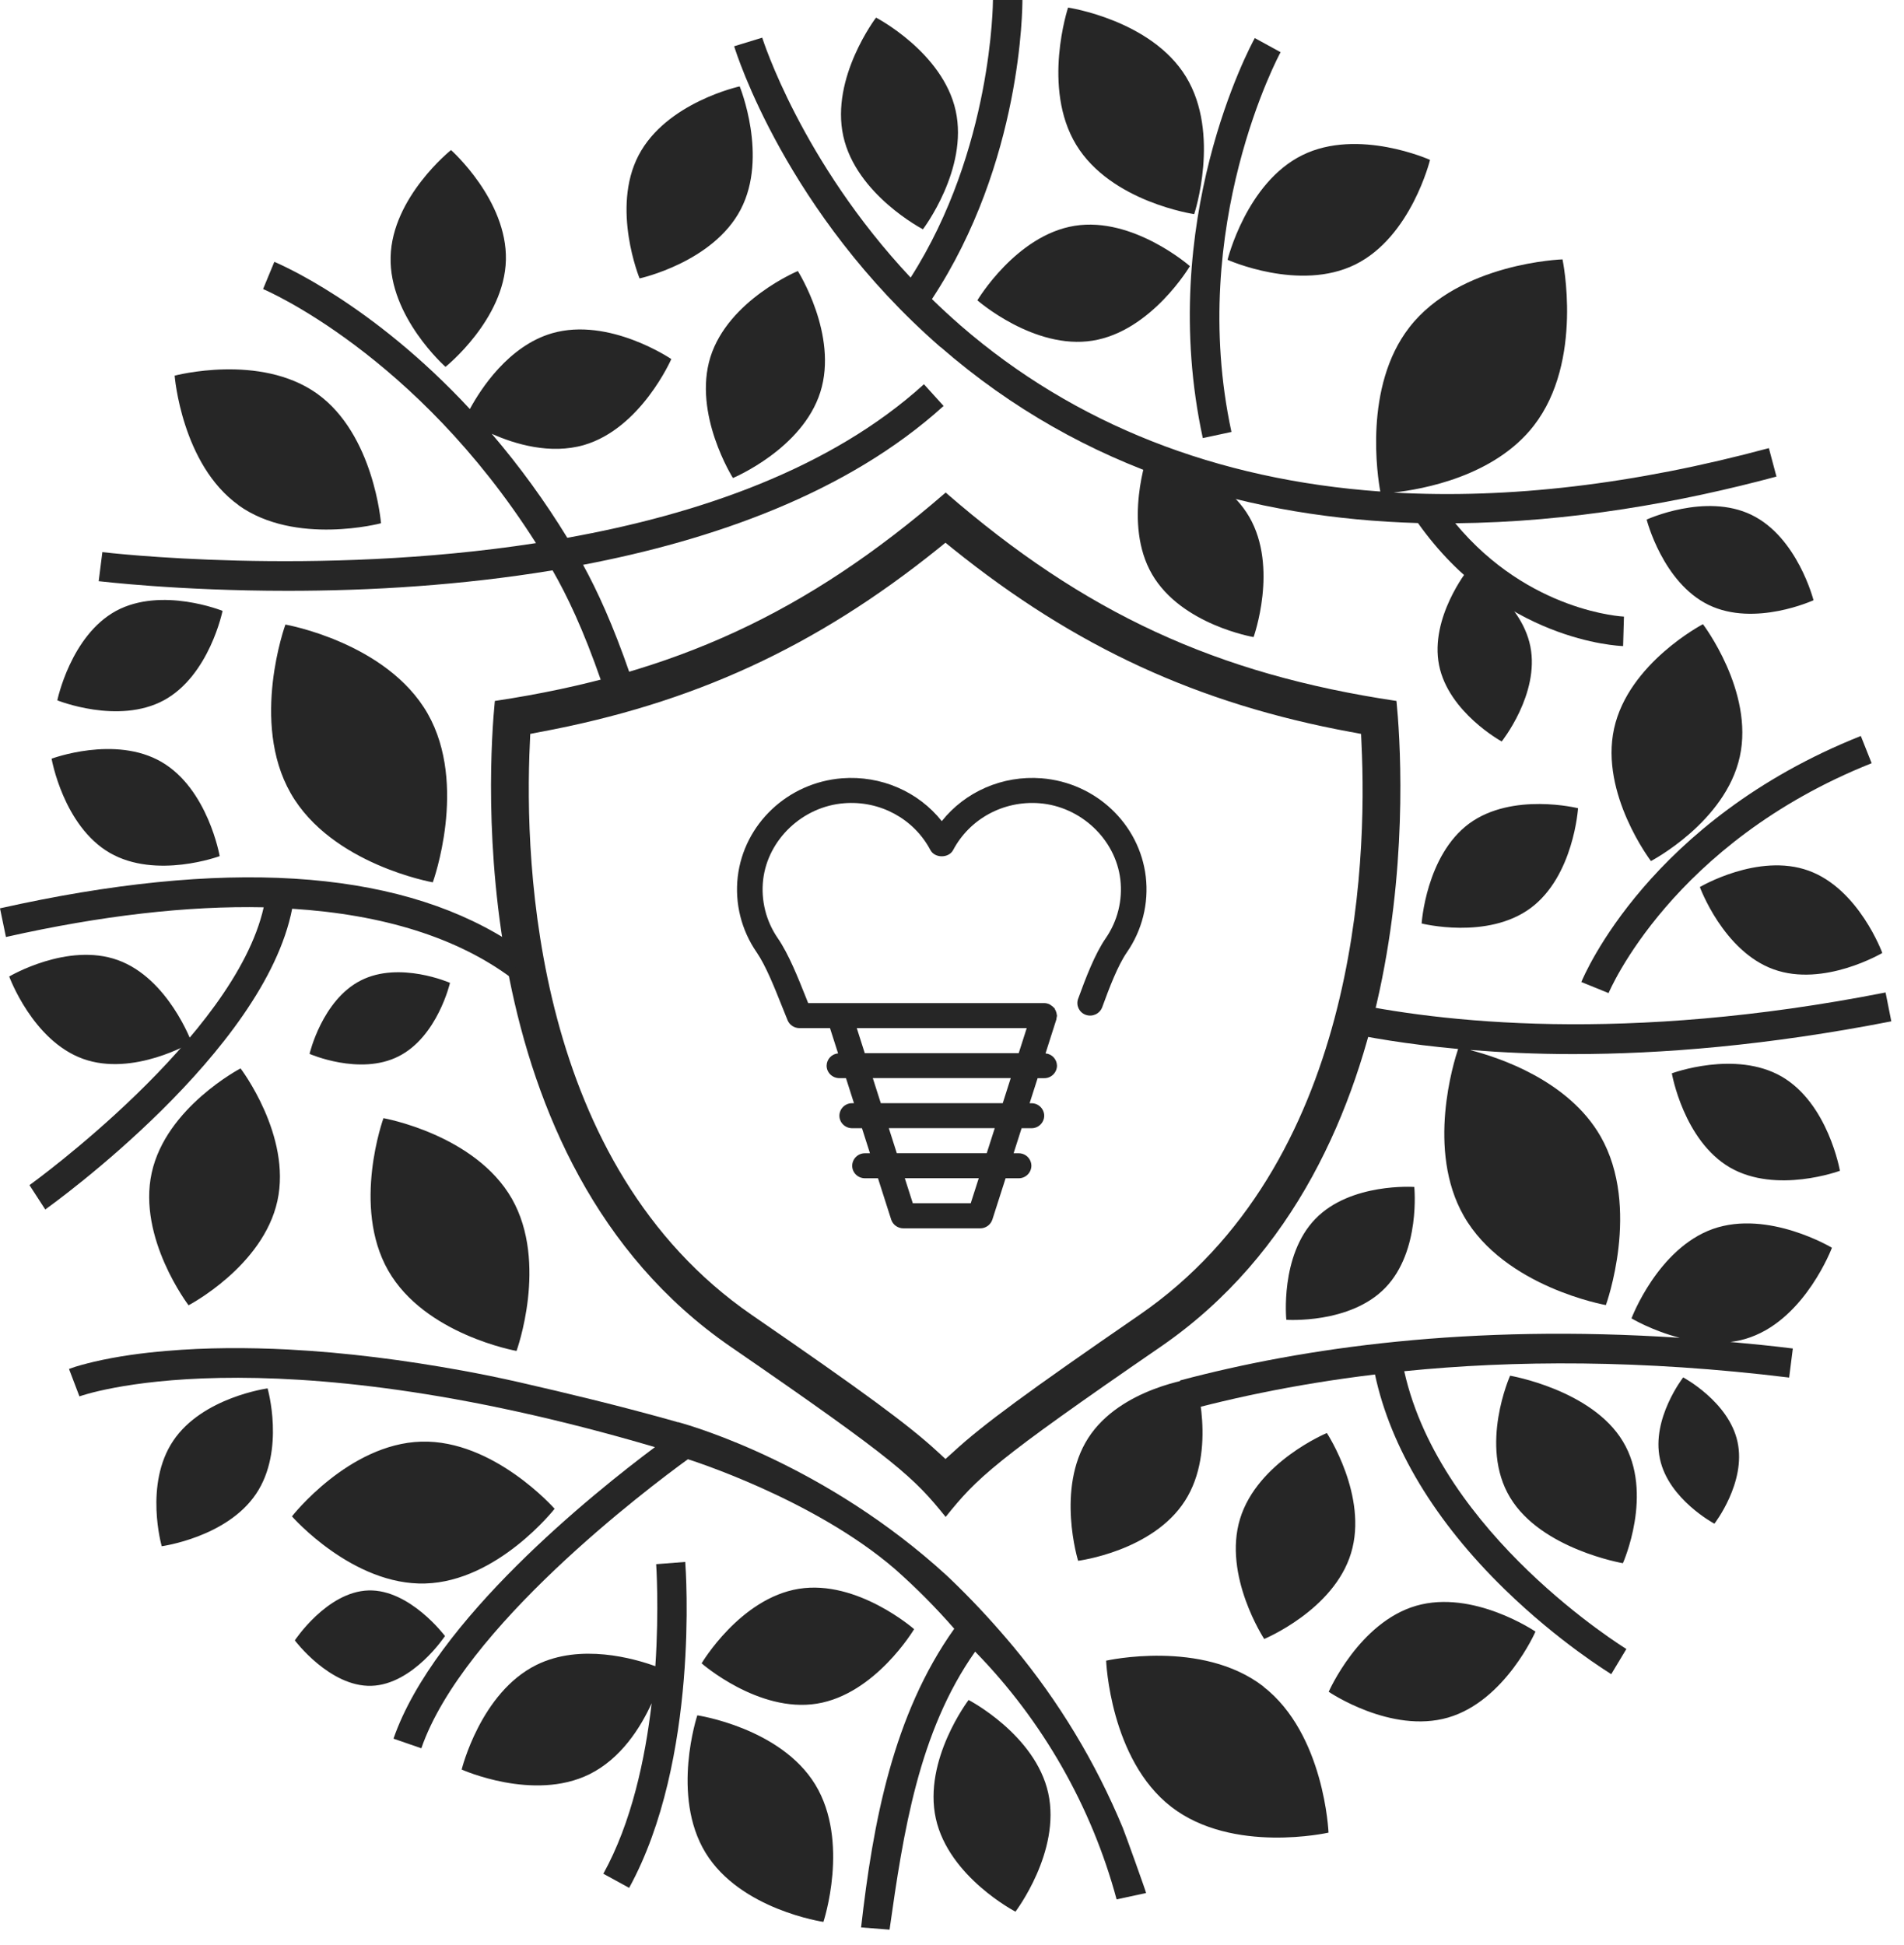 <?xml version="1.0" encoding="UTF-8"?>
<!-- Generator: Adobe Illustrator 16.0.0, SVG Export Plug-In . SVG Version: 6.00 Build 0)  -->
<svg xmlns="http://www.w3.org/2000/svg" xmlns:xlink="http://www.w3.org/1999/xlink" version="1.1" id="Layer_1" x="0px" y="0px" width="93px" height="95px" viewBox="0 0 93 95" xml:space="preserve">
<g>
	<path fill="#262626" d="M24.17,34.24c-0.31,3.17-1.63,22.49,11.51,31.54c8.17,5.62,8.97,6.409,10.51,8.319   c1.541-1.92,2.339-2.699,10.51-8.319c13.149-9.05,11.829-28.36,11.51-31.54c-8.79-1.31-15.239-4.29-22.02-10.18   C39.41,29.94,32.96,32.92,24.17,34.24z M66.02,35.76l0.461,0.09l0.02,0.47c0.29,5.95-0.189,20.581-10.859,27.92   c-5.451,3.75-7.65,5.369-9.051,6.66l-0.41,0.369l-0.4-0.369c-1.4-1.291-3.6-2.91-9.05-6.66C26.11,56.93,25.6,42.28,25.88,36.32   l0.02-0.47l0.46-0.09c7.48-1.39,13.48-4.15,19.45-8.95l0.37-0.3l0.37,0.3c5.97,4.8,11.97,7.57,19.45,8.95 M58.33,10.46   c0,0,1.3-3.92-0.4-6.71c-1.699-2.78-5.76-3.38-5.76-3.38s-1.3,3.92,0.4,6.71C54.27,9.87,58.33,10.46,58.33,10.46z M45.08,11.2   c0,0,2.23-2.93,1.6-5.79c-0.63-2.86-3.89-4.55-3.89-4.55s-2.23,2.93-1.6,5.79S45.08,11.2,45.08,11.2z M71.689,27.84   c0,0-1.859,2.33-1.399,4.65c0.46,2.31,3.06,3.729,3.06,3.729s1.86-2.33,1.4-4.64s-3.061-3.73-3.061-3.73"></path>
	<path fill="#262626" d="M56.061,22.18c0,0-1.221,3.4,0.209,5.87c1.431,2.47,4.961,3.07,4.961,3.07s1.22-3.4-0.211-5.87   C59.59,22.78,56.061,22.18,56.061,22.18z M84.98,36.96c0.699-3.19-1.801-6.47-1.801-6.47s-3.64,1.9-4.34,5.1   c-0.699,3.19,1.801,6.47,1.801,6.47S84.279,40.16,84.98,36.96z M69.439,45.11c0,0,3.211,0.81,5.32-0.75   c2.11-1.56,2.32-4.88,2.32-4.88s-3.21-0.8-5.32,0.75C69.65,41.79,69.439,45.11,69.439,45.11z M87.029,52.59   c-2.27-1.31-5.369-0.16-5.369-0.16s0.57,3.28,2.84,4.601c2.27,1.31,5.37,0.159,5.37,0.159S89.3,53.91,87.029,52.59z M73.76,67.2   c0,0-1.529,3.42,0,5.95c1.52,2.529,5.51,3.209,5.51,3.209s1.53-3.42,0-5.949C77.75,67.88,73.76,67.2,73.76,67.2z M59.96,12.69   c0,0,3.511,1.58,6.24,0.23s3.649-5.11,3.649-5.11s-3.51-1.58-6.24-0.23C60.88,8.93,59.96,12.69,59.96,12.69z M88.34,42.53   c-2.46-0.89-5.311,0.8-5.311,0.8s1.141,3.13,3.601,4.02s5.31-0.8,5.31-0.8S90.8,43.42,88.34,42.53z M85.55,25.15   c-2.25-1.09-5.12,0.23-5.12,0.23s0.78,3.08,3.03,4.17c2.25,1.09,5.12-0.23,5.12-0.23S87.8,26.24,85.55,25.15z M82.21,67.29   c0,0-1.56,2.01-1.13,3.979c0.42,1.971,2.66,3.16,2.66,3.16s1.56-2.01,1.13-3.99c-0.42-1.969-2.66-3.159-2.66-3.159 M57.88,73.311   c1.58-2.461,0.49-5.99,0.49-5.99s-3.64,0.46-5.22,2.93c-1.58,2.46-0.49,5.99-0.49,5.99S56.3,75.78,57.88,73.311z M67.67,62.9   c1.73-1.791,1.41-4.92,1.41-4.92s-3.12-0.221-4.84,1.569c-1.73,1.79-1.41,4.92-1.41,4.92S65.95,64.689,67.67,62.9z M69.17,78.439   c-2.79,0.811-4.27,4.201-4.27,4.201s3.039,2.069,5.83,1.26C73.52,83.09,75,79.7,75,79.7S71.96,77.63,69.17,78.439z M61.71,82.38   c-3-2.319-7.681-1.26-7.681-1.26s0.181,4.819,3.181,7.14s7.681,1.26,7.681,1.26S64.7,84.7,61.7,82.38 M39.9,83.22   c2.86-0.46,4.75-3.64,4.75-3.64s-2.77-2.43-5.63-1.971c-2.87,0.461-4.75,3.641-4.75,3.641S37.04,83.68,39.9,83.22z M47.311,83.04   c0,0-2.23,2.93-1.601,5.79c0.63,2.859,3.89,4.55,3.89,4.55s2.23-2.93,1.601-5.79C50.57,84.73,47.311,83.04,47.311,83.04z    M60.57,74.189c-0.85,2.78,1.18,5.871,1.18,5.871s3.4-1.41,4.24-4.19c0.85-2.78-1.18-5.87-1.18-5.87S61.42,71.41,60.57,74.189z    M20.77,77.35c3.54-0.1,6.32-3.649,6.32-3.649s-2.97-3.38-6.51-3.28c-3.55,0.1-6.32,3.65-6.32,3.65s2.97,3.39,6.52,3.279    M25.23,65.99c0,0,1.56-4.301-0.23-7.44c-1.8-3.14-6.27-3.93-6.27-3.93s-1.56,4.3,0.23,7.44C20.75,65.2,25.23,65.99,25.23,65.99z    M7.41,57.29c-0.7,3.19,1.8,6.47,1.8,6.47s3.64-1.9,4.34-5.1c0.7-3.189-1.8-6.471-1.8-6.471S8.11,54.09,7.41,57.29z M8.46,70.38   c-1.43,2.13-0.56,5.15-0.56,5.15s3.18-0.431,4.61-2.561c1.43-2.13,0.56-5.149,0.56-5.149S9.89,68.25,8.46,70.38z M21.98,48.01   c0,0-2.46-1.08-4.35-0.12c-1.9,0.959-2.51,3.59-2.51,3.59s2.46,1.08,4.35,0.119C21.37,50.641,21.98,48.01,21.98,48.01z M5.36,41.66   c2.27,1.31,5.37,0.16,5.37,0.16s-0.57-3.28-2.84-4.6c-2.27-1.32-5.37-0.16-5.37-0.16S3.09,40.34,5.36,41.66z M21.73,79.91   c0,0-1.71-2.28-3.73-2.221c-2.03,0.061-3.6,2.44-3.6,2.44s1.71,2.28,3.74,2.22c2.03-0.06,3.6-2.439,3.6-2.439 M4.05,51.72   c2.46,0.89,5.31-0.8,5.31-0.8s-1.14-3.13-3.6-4.02c-2.46-0.89-5.31,0.8-5.31,0.8S1.59,50.83,4.05,51.72z M34.06,83.79   c0,0-1.3,3.92,0.4,6.71s5.76,3.38,5.76,3.38s1.3-3.92-0.4-6.71C38.12,84.391,34.06,83.79,34.06,83.79z M34.7,17.44   c-0.87,2.79,1.1,5.91,1.1,5.91s3.39-1.41,4.27-4.2c0.88-2.79-1.1-5.91-1.1-5.91S35.58,14.65,34.7,17.44z M8,34.21   c2.23-1.21,2.87-4.37,2.87-4.37s-2.97-1.2-5.2,0c-2.22,1.21-2.87,4.37-2.87,4.37S5.77,35.41,8,34.21z M21.76,17.92   c0,0,2.88-2.3,2.95-5.22c0.07-2.93-2.68-5.37-2.68-5.37s-2.88,2.3-2.95,5.22C19,15.48,21.76,17.92,21.76,17.92z M11.65,24.68   c2.78,1.99,6.96,0.88,6.96,0.88s-0.34-4.34-3.12-6.33c-2.79-1.99-6.96-0.88-6.96-0.88s0.34,4.34,3.13,6.33 M36.18,10.23   c1.35-2.59-0.05-6.01-0.05-6.01S32.54,5,31.19,7.59c-1.35,2.59,0.05,6.01,0.05,6.01S34.83,12.82,36.18,10.23z M52.49,11.03   c-2.86,0.46-4.75,3.64-4.75,3.64s2.77,2.43,5.63,1.97c2.87-0.46,4.75-3.64,4.75-3.64S55.35,10.57,52.49,11.03z M13.94,30.51   c0,0-1.73,4.76,0.26,8.24c1.99,3.48,6.94,4.35,6.94,4.35s1.73-4.76-0.25-8.24c-1.99-3.48-6.94-4.35-6.94-4.35"></path>
	<path fill="#262626" d="M45.94,16.95c7.041,6.13,15.33,8.37,23.32,8.6c4.09,5.76,9.77,6,10.02,6.01l0.041-1.44   c0,0-4.631-0.2-8.24-4.56c5.63-0.05,11.04-1.03,15.689-2.28L86.4,21.89c-6.57,1.77-12.711,2.49-18.33,2.17   c1.43-0.16,4.93-0.79,6.85-3.27c2.45-3.16,1.4-8.12,1.4-8.12s-5.03,0.16-7.48,3.32c-2.25,2.9-1.55,7.32-1.42,8.02   c-8.01-0.57-14.939-3.29-20.49-8.1c-0.49-0.43-0.96-0.86-1.41-1.3C49.93,7.92,49.939,0.33,49.939,0H48.5   c0,0.08-0.02,7.3-4.02,13.56c-5.35-5.7-7.23-11.66-7.25-11.72l-1.37,0.42c0.1,0.33,2.55,8.13,10.07,14.69"></path>
	<path fill="#262626" d="M58.75,21.4l1.4-0.3C57.98,11.04,62.5,2.63,62.55,2.55l-1.26-0.69C61.09,2.22,56.46,10.8,58.75,21.4z    M77.24,47.97l1.33,0.54c0.029-0.07,3.09-7.34,12.85-11.229l-0.529-1.33C80.57,40.06,77.37,47.65,77.24,47.97z M32.05,76.41   c0,0,0.15,2.15-0.04,4.98c-1.02-0.371-3.65-1.131-5.81-0.061c-2.73,1.35-3.65,5.109-3.65,5.109s3.51,1.58,6.24,0.23   c1.54-0.76,2.5-2.279,3.04-3.47c-0.32,2.739-0.98,5.83-2.36,8.33l1.26,0.69c3.43-6.261,2.77-15.531,2.74-15.921l-1.43,0.11H32.05z    M29.37,33.27l1.41-0.32c-0.85-2.46-1.61-4.1-2.3-5.36c6.25-1.19,12.88-3.47,17.61-7.76l-0.96-1.06   c-4.55,4.13-11.01,6.35-17.42,7.5c-1.094-1.788-2.328-3.487-3.69-5.08c1.14,0.51,2.86,1.02,4.5,0.55c2.79-0.81,4.27-4.2,4.27-4.2   s-3.04-2.07-5.83-1.26c-2.12,0.62-3.48,2.72-4.01,3.7c-4.82-5.19-9.3-7.08-9.55-7.19l-0.55,1.33c0.07,0.03,7.46,3.16,13.33,12.41   C15.38,28.2,5.17,26.99,5,26.97l-0.18,1.42c0.05,0,3.84,0.47,9.23,0.47c1.95,0,4.12-0.06,6.39-0.23c2.03-0.15,4.25-0.39,6.55-0.77   c0.71,1.24,1.49,2.86,2.38,5.42"></path>
	<path fill="#262626" d="M54.84,89.28c-1.327-3.198-3.127-6.178-5.34-8.841c-0.859-1.029-1.779-2.039-2.75-2.989   c-0.17-0.17-0.34-0.33-0.52-0.5c-5.86-5.36-12.29-7.261-13.1-7.48H33.1c-0.03,0-0.06-0.02-0.06-0.02   c-0.17-0.05-0.33-0.091-0.5-0.14c-2.38-0.66-4.77-1.24-7.18-1.791c-0.92-0.209-1.85-0.399-2.78-0.569   c-2.81-0.511-5.65-0.88-8.5-1.03c-1.99-0.1-3.98-0.1-5.96,0.07c-1.19,0.1-2.37,0.26-3.53,0.529c-0.41,0.101-0.82,0.2-1.22,0.351   l0.51,1.34c0.09-0.03,8.84-3.2,28.11,2.479c-3.01,2.25-10.77,8.471-12.77,14.24l1.36,0.471c2.04-5.9,11.05-12.69,13.02-14.12   c0,0,6.11,1.909,10.12,5.37c1.04,0.92,2.01,1.899,2.89,2.91c-2.99,4.199-3.97,9.47-4.55,14.59c0.46,0.039,0.92,0.07,1.39,0.109   c0.67-4.74,1.42-9.67,4.18-13.58c3.29,3.36,5.69,7.57,6.91,12.101c0.479-0.101,0.96-0.21,1.44-0.31   C56,92.471,54.95,89.54,54.84,89.28z M24.73,45.89C19.2,42.44,10.89,41.93,0,44.37l0.29,1.4c4.67-1.05,8.89-1.53,12.59-1.45   C11.46,50.66,1.55,57.811,1.44,57.891l0.77,1.189c0.45-0.32,10.7-7.71,12.06-14.69c4.44,0.28,8.08,1.41,10.75,3.41   c0.15,0.11,0.3,0.23,0.44,0.351l-0.74-2.26H24.73z M71.84,51.29c1.51,0.12,3.17,0.2,4.99,0.2c4.33,0,9.52-0.42,15.55-1.6   l-0.28-1.41c-12.75,2.51-21.8,1.459-26.51,0.439l-0.34,1.42c1.55,0.34,3.54,0.68,5.971,0.9C71.01,51.87,69.66,56.18,71.5,59.4   c1.99,3.479,6.939,4.35,6.939,4.35s1.73-4.76-0.26-8.24c-1.57-2.74-4.979-3.859-6.35-4.21"></path>
	<path fill="#262626" d="M89.48,60.95c0,0-3.11-1.87-5.811-0.92c-2.699,0.96-3.98,4.37-3.98,4.37s1,0.6,2.36,0.949   c-10.271-0.68-18.39,0.48-24.399,2.08L56.859,69.2c2.891-0.83,6.32-1.58,10.301-2.06c0.76,3.569,2.939,7.189,6.34,10.5   c2.66,2.59,5.1,4.069,5.2,4.14l0.739-1.23c-0.09-0.06-9.069-5.58-10.85-13.569c5.35-0.541,11.62-0.57,18.801,0.31l0.18-1.42   c-1.041-0.13-2.051-0.229-3.051-0.32c0.33-0.04,0.66-0.11,0.98-0.229C88.2,64.359,89.48,60.95,89.48,60.95z M55.965,42.822   c-0.305-2.575-2.445-4.596-5.09-4.804c-1.908-0.15-3.73,0.653-4.874,2.093c-1.145-1.44-2.966-2.241-4.876-2.093   c-2.644,0.209-4.784,2.229-5.09,4.808c-0.151,1.301,0.177,2.612,0.922,3.69c0.448,0.65,0.881,1.742,1.23,2.619   c0.1,0.252,0.195,0.492,0.284,0.705c0.096,0.23,0.325,0.381,0.58,0.381h1.49l0.395,1.235c-0.313,0.025-0.555,0.284-0.56,0.599   c0,0.338,0.28,0.61,0.625,0.61h0.321l0.39,1.224h-0.087c-0.341-0.004-0.621,0.27-0.625,0.61V54.5c0,0.338,0.28,0.611,0.625,0.611   h0.478l0.39,1.223H42.25c-0.341-0.004-0.621,0.27-0.625,0.611l0,0c0,0.338,0.28,0.611,0.625,0.611h0.635l0.644,2.016   c0.082,0.255,0.323,0.429,0.597,0.429h3.75c0.271,0.002,0.513-0.172,0.597-0.431l0.645-2.014h0.635   c0.341,0.004,0.621-0.27,0.625-0.611c-0.004-0.341-0.283-0.615-0.624-0.611c-0.001,0-0.001,0-0.002,0h-0.243l0.391-1.223h0.479   c0.342,0.004,0.621-0.27,0.625-0.61V54.5c-0.004-0.341-0.284-0.613-0.625-0.609h-0.088l0.391-1.224h0.321   c0.341,0.004,0.621-0.27,0.625-0.61l0,0c-0.005-0.314-0.247-0.574-0.56-0.6l0.531-1.664c0.008-0.021,0-0.045,0.006-0.068   c0.008-0.037,0.023-0.074,0.023-0.113c0-0.021-0.01-0.037-0.012-0.057c-0.011-0.091-0.041-0.178-0.088-0.255   c-0.01-0.017-0.01-0.036-0.022-0.052c-0.009-0.012-0.022-0.016-0.03-0.025c-0.043-0.047-0.091-0.088-0.145-0.119   c-0.023-0.015-0.04-0.033-0.064-0.043c-0.083-0.04-0.172-0.061-0.264-0.062H39.474l-0.122-0.308   c-0.372-0.933-0.833-2.094-1.36-2.859c-0.578-0.838-0.833-1.857-0.715-2.868c0.233-1.965,1.93-3.567,3.948-3.727   c1.76-0.142,3.413,0.76,4.22,2.287c0.215,0.406,0.896,0.406,1.11,0c0.808-1.527,2.462-2.426,4.22-2.287   c2.018,0.16,3.716,1.761,3.947,3.723c0.119,1.013-0.135,2.034-0.715,2.873c-0.527,0.762-0.972,1.928-1.348,2.961   c-0.112,0.316,0.053,0.664,0.369,0.776c0.004,0.002,0.008,0.002,0.011,0.004c0.321,0.112,0.675-0.052,0.797-0.37   c0.351-0.963,0.763-2.043,1.206-2.685C55.789,45.44,56.117,44.126,55.965,42.822L55.965,42.822z M47.415,58.775h-2.83l-0.39-1.221   h3.612L47.415,58.775L47.415,58.775z M48.197,56.331h-4.393l-0.39-1.222h5.174L48.197,56.331z M48.979,53.887h-5.957l-0.39-1.223   h6.737L48.979,53.887L48.979,53.887z M50.15,50.22l-0.391,1.224h-7.52l-0.39-1.224H50.15z"></path>
</g>
</svg>
